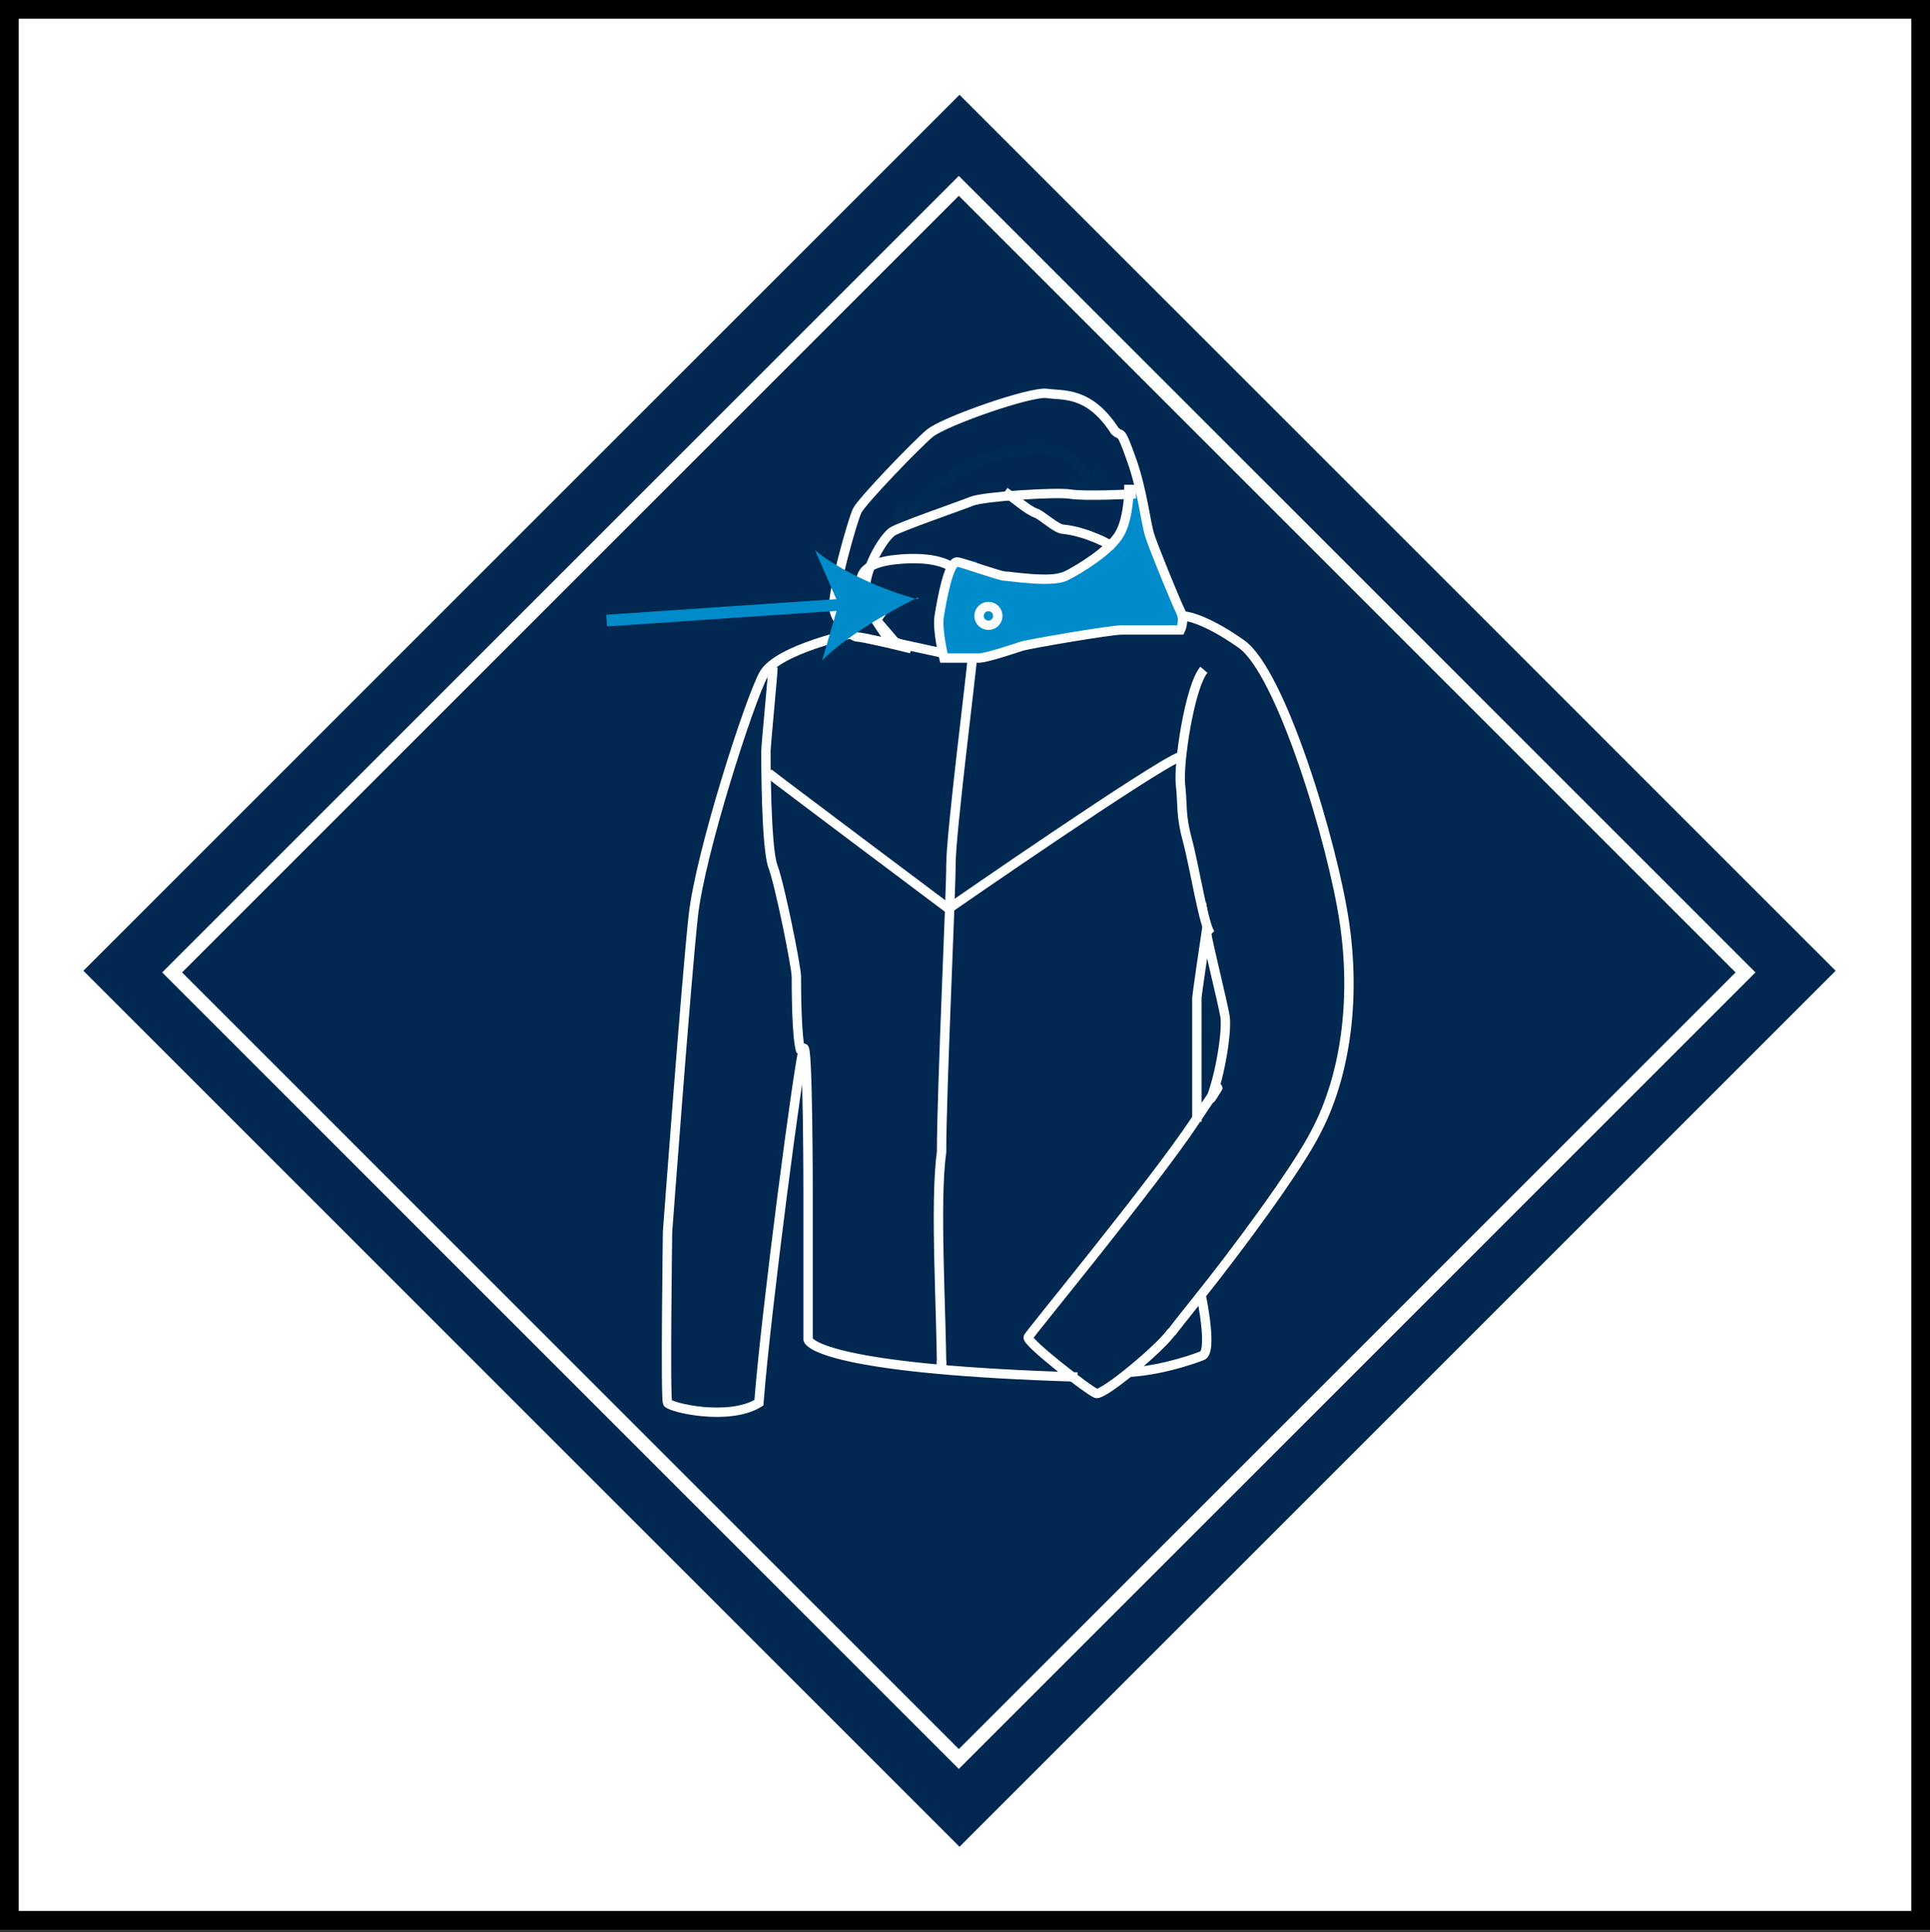 <?xml version="1.0" encoding="UTF-8"?>
<svg id="Ebene_1" data-name="Ebene 1" xmlns="http://www.w3.org/2000/svg" version="1.1" viewBox="0 0 82.4 82.5">
  <rect x="0" y="0" width="82.4" height="82.5" fill="#333333" stroke="none"/>
  <defs>
    <style>
      .cls-1 {
        fill: #002b53;
      }

      .cls-1, .cls-2, .cls-3, .cls-4 {
        stroke-width: 0px;
      }

      .cls-2 {
        fill: #008bcb;
      }

      .cls-3, .cls-5, .cls-6, .cls-7, .cls-8, .cls-9, .cls-10 {
        fill: none;
      }

      .cls-5 {
        stroke: #008bcb;
      }

      .cls-5, .cls-6 {
        stroke-width: .5px;
      }

      .cls-5, .cls-6, .cls-8, .cls-9, .cls-10 {
        stroke-miterlimit: 10;
      }

      .cls-6, .cls-7, .cls-8, .cls-9 {
        stroke: #fff;
      }

      .cls-7 {
        stroke-miterlimit: 4;
        stroke-width: .6px;
      }

      .cls-4 {
        fill: #002851;
      }

      .cls-11 {
        fill: #fff;
        stroke: #000;
        stroke-width: .8px;
      }

      .cls-8 {
        stroke-dasharray: 0 0 0 0 0 0 0 0 0 0 0 0;
      }

      .cls-8, .cls-9, .cls-10 {
        stroke-width: .4px;
      }

      .cls-10 {
        stroke: #002b53;
      }
    </style>
  </defs>
  <rect class="cls-11" x=".4" y=".4" width="81.6" height="81.6"/>
  <rect class="cls-4" x="14.5" y="15" width="52.9" height="52.9" transform="translate(-17.3 41.1) rotate(-45)"/>
  <rect class="cls-7" x="17.2" y="17.8" width="47.5" height="47.5" transform="translate(-17.4 41.1) rotate(-45)"/>
  <path class="cls-6" d="M37.2,25.1"/>
  <path class="cls-6" d="M28.7,25.3"/>
  <path class="cls-6" d="M43.5,24"/>
  <path class="cls-6" d="M34.8,24.1"/>
  <line class="cls-3" x1="41.2" y1="13.6" x2="29.6" y2="25.4"/>
  <g>
    <path class="cls-10" d="M38.5,22.3c1.7-1.9,2.7-2.6,4.6-3,2.6-.6,3,.6,3.5,1.5"/>
    <polygon class="cls-1" points="39.6 22.2 38.6 22.2 38.6 21.3 38.2 21.7 38.2 22.6 39.2 22.6 39.6 22.2"/>
    <polygon class="cls-1" points="45.7 20.5 46.6 20.7 46.8 19.8 47.1 20.3 46.9 21.2 46 21 45.7 20.5"/>
  </g>
  <g>
    <g>
      <path class="cls-9" d="M50.5,26.3s.8,0,2.5,1.2,3.9,8.5,4.4,11.9,0,6.6-1.2,8.9c-.8,1.6-3.4,5.1-5,7.1s-1,1.3-1.2,1.5c-.5.7-2.9,2.7-3.2,2.6s-3-2.2-2.9-2.4,5.3-6.5,7.1-9.2.6-.8.7-1c.4-1,.7-2.9.6-3.5s-.7-3-.8-3.6c0,0-.4,2.7-.4,2.8v5.3"/>
      <path class="cls-9" d="M46,58.8c-9.9-.3-11.4-1.3-11.5-1.6,0-.4,0-6.2,0-6.2,0,0,0-6.8-.2-6.2s-1.6,11.2-1.9,15.1c-1.3.8-3.8.2-3.9,0s0-7.3,0-7.3c0,0,.8-10.8,1.1-13.5s2.4-9.2,3-10.3c.6-1.1,4-1.8,4-1.8"/>
      <g>
        <path class="cls-9" d="M40.2,58.5v-.4"/>
        <path class="cls-8" d="M40.2,58.5c0-2.4-.3-7.2,0-9.3,0-2.6.4-11,.4-12.3s.9-8.4.9-8.7"/>
      </g>
      <path class="cls-9" d="M51.3,55.4s.5,2.4,0,2.5c0,0-1.5.6-3.1.7"/>
      <path class="cls-9" d="M51.4,28.6c-.6.7-1.1,4-1,4.9s0,1.3.3,2.4.7,3.7,1,4"/>
      <path class="cls-9" d="M40.5,38.8s8.8-6.1,9.9-6.5"/>
      <path class="cls-9" d="M40.5,38.8s-7.6-5.7-7.7-5.8"/>
      <path class="cls-9" d="M33,28.5c0,.3-.3,3.3-.3,3.6s0,4.1.3,4.9,1,4.3,1,4.7,0,2.7.2,3.2"/>
    </g>
    <path class="cls-2" d="M41.8,24.2c0,0,1.2.5,2.1.5s2.7-.7,2.7-.7c1.6-.8,1.7-3,1.7-3,0,0,.2-.1.4.3s1.3,3.6,1.4,4,.7,1.6.3,1.6-3.7.1-4.1.2-3.5.7-3.8.8-2.2.1-2.2.1l-.2-1s0-1.7.2-2,.6-1.2.6-1.2l.8.2v.2Z"/>
    <g>
      <path class="cls-9" d="M48.2,20.9s0,1.2-.4,1.9-1.7,1.5-2.3,1.8-2.4,0-2.6,0-1.6-.5-2-.6-.7,1.7-.8,2.3.2,1.8.2,1.8h1.5c.3,0,1.5-.4,1.8-.5s3.8-.7,4.3-.7h2.5s.2-.4,0-.8-1.1-2.6-1.3-3.2-.3-1.9-.8-3.3-.4-.9-.7-1.2c-1.1-1.7-2.2-1.5-2.9-1.6s-4.4,1.2-5,1.7-2.9,2.9-3.1,3.3-1.1,3.6-1,4.2.8,1.2,1,1.2,1.5.3,2.3.5l-.7-.3-1.2-1.4s-.2-.4,0-1.3.8-1.8,1.1-2,2.9-1.1,3.4-1.3,3.6-.4,4.2-.3,2.6,0,2.6,0h0v-.2Z"/>
      <path class="cls-9" d="M42.9,21c.3.2,1,.8,1.3.9s.9.7,1.2.7c1,.1,2.1.7,2,.7"/>
      <circle class="cls-9" cx="42.2" cy="26.3" r=".4"/>
      <path class="cls-9" d="M40.6,24.2s-.6-.5-2.4-.3-1.4,1.1-1.4,1.1l1.3.5-.7,1,.6.9,2.3.5"/>
    </g>
    <path class="cls-10" d="M47.9,25.3"/>
    <g>
      <line class="cls-5" x1="36.2" y1="25.8" x2="25.9" y2="26.5"/>
      <path class="cls-2" d="M39.2,25.6c-1.5-.4-3.3-1.2-4.4-2.1l1,2.3-.7,2.4c1-1,2.7-2,4.1-2.7h0Z"/>
    </g>
  </g>
</svg>